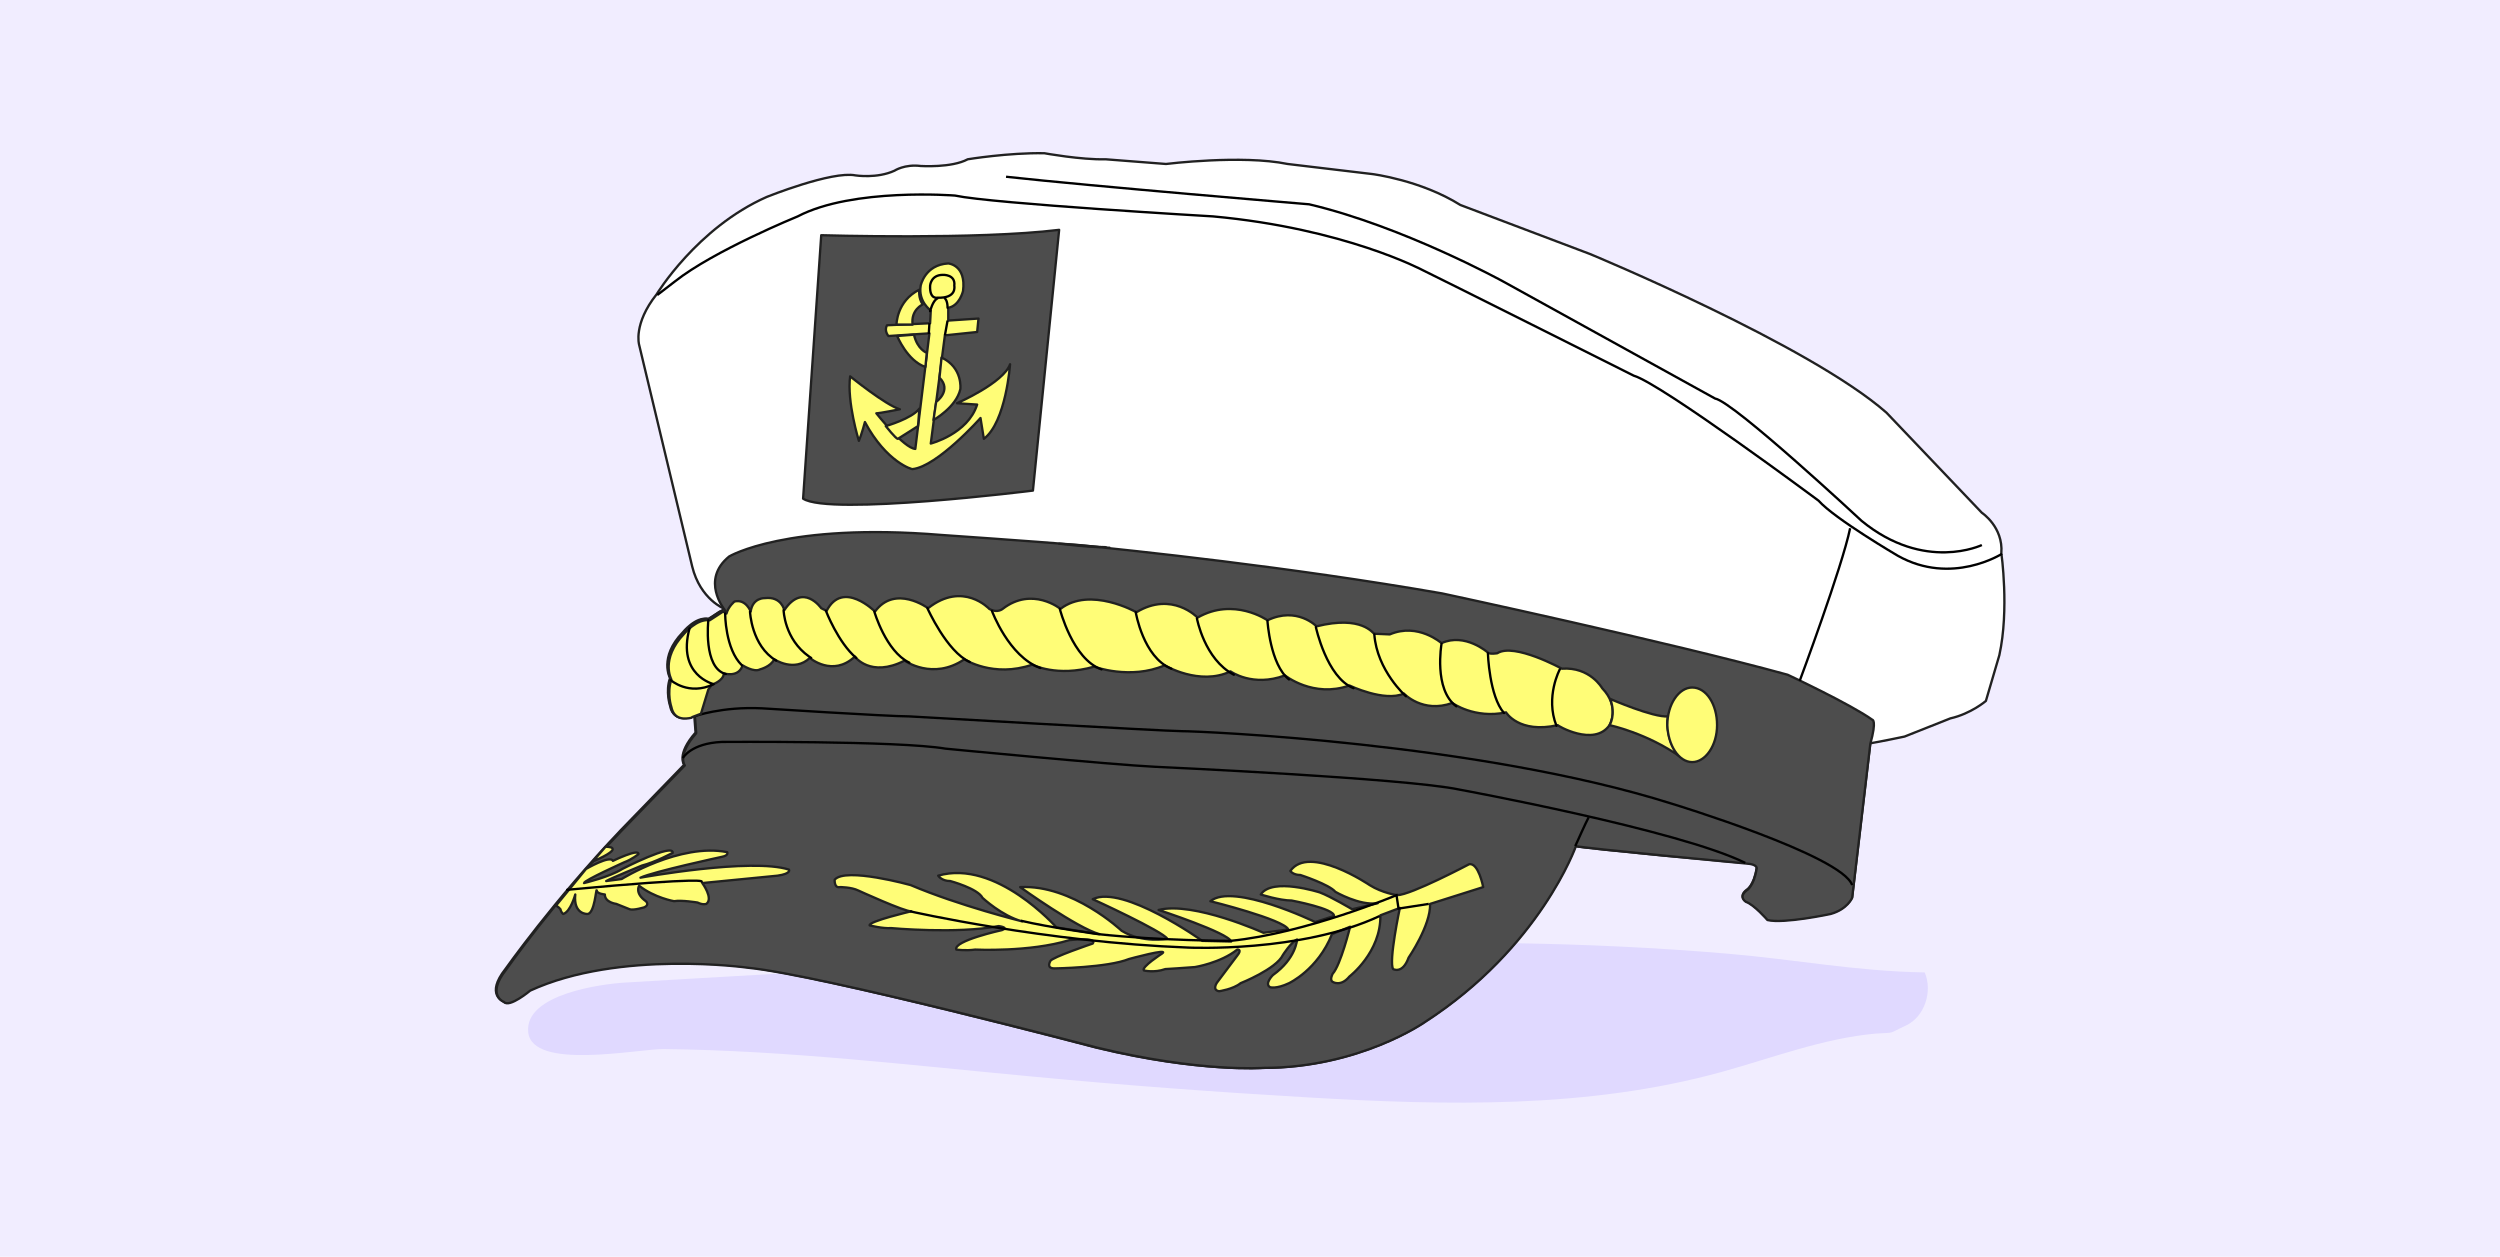<svg version="1.1" id="Calque_1" xmlns="http://www.w3.org/2000/svg" x="0" y="0" viewBox="0 0 372 187" xml:space="preserve"><style>.tldychtsst3{fill:#4d4d4d;stroke:#212121;stroke-linecap:round;stroke-linejoin:round}.tldychtsst3,.tldychtsst4,.tldychtsst5,.tldychtsst6{stroke-width:.35}.tldychtsst4{fill:none;stroke:#000;stroke-miterlimit:10}.tldychtsst5,.tldychtsst6{fill:#fffd77;stroke:#212121;stroke-linecap:round;stroke-linejoin:round}.tldychtsst6{fill:none;stroke:#000}</style><path d="M372 0H0v187h372V0z" fill="#f1edff"/><path d="M153.7 160.2c13.7 1.3 27.3 2.3 41 3.1 20.6 1.2 41.6 1.7 61.5-3.8 7.6-2.1 15.1-5 22.9-5.7 3.1-.2 1.7.1 4.5-1.2s4-5.1 2.8-7.9c-10.5-.2-18.9-1.9-29.4-2.8-42.5-3.6-81.8-.4-124.4 2-13.2.8-26.3 1.5-39.5 2.3-3.5.2-15.1 1.7-14.5 7.4s16.2 2.5 20.1 2.5c18.4.2 36.7 2.4 55 4.1z" fill="#e0d9ff"/><path d="M234.4 125.9s-5.3 15.1-22.5 26.2c0 0-9.7 6.8-24 6.8 0 0-9.4.7-24.7-3 0 0-41-10.8-52-12 0 0-19.1-2.7-32.4 3.4 0 0-3.1 2.6-3.9 1.7 0 0-2.7-1 .3-4.8 0 0 7.2-10.2 17.2-20.7l9.4-9.7s-1.2-1.5 1.7-4.8l-.2-2.6s-3.1 1.4-3.6-1.4c0 0-.7-2.1 0-4.1 0 0-1.7-3.1 1.9-6.8 0 0 1.9-2.4 3.8-2l2.4-1.5s-3.6-1.4-4.8-6.3l-7.9-33s-.9-3.1 2.6-7.5c0 0 6-9.9 16.4-14.5 0 0 9.7-3.9 13.2-3.2 0 0 3.2.5 5.8-.7 0 0 1.5-1 3.9-.7 0 0 4.6.3 7-1 0 0 6.1-1 11.4-.9 0 0 5.5 1 9.1.9l9 .7s11.3-1.4 18.1 0l12.6 1.5s7.2.9 13.1 4.6l19.3 7.3s32.6 13.5 44.1 23.6l14.2 14.9s3.2 2.1 2.9 6c0 0 1.2 8.4-.3 15.2l-2 6.8s-2.2 1.9-5.3 2.6l-6.8 2.7s-3.8.8-5.1 1l-2.7 22.9s-.7 1.7-3.2 2.4c0 0-7 1.5-9.4.9 0 0-2-2.3-3.2-2.7 0 0-1.2-.7.1-1.7 0 0 1.1-.6 1.5-3.3 0 0 .1-.6-1.5-.7-.1.1-24.5-2.2-25.5-2.5h0z" fill="#fff" stroke="#212121" stroke-width=".35" stroke-linecap="round" stroke-linejoin="round"/><path class="tldychtsst3" d="M164.8 81.5h.2-.2zm-1-.1h.1-.1zm1.2.1s.1 0 0 0c.1 0 0 0 0 0zm-1-.1c.4 0 .7.1.8.1-.2-.1-.5-.1-.8-.1zm1.1.1s0 0 0 0h0zm-57.3 9.2s-3.6-4.4.7-7.9c0 0 8.5-5.1 31.6-3.2 0 0 13.1.9 20.4 1.5 7.9.8 31.1 3.2 54.1 7.2 0 0 33.6 7.2 51.4 12.1 0 0 9.4 4.4 12.6 6.7 0 0 .7 0-.3 3.6l-2.7 22.9s-.7 1.7-3.2 2.4c0 0-7 1.5-9.4.9 0 0-2-2.3-3.2-2.7 0 0-1.2-.7.1-1.7 0 0 1.1-.6 1.5-3.3 0 0 .1-.6-1.5-.7 0 0-24.4-2.3-25.4-2.6 0 0-5.3 15.1-22.5 26.2 0 0-9.7 6.8-24 6.8 0 0-9.4.7-24.7-3 0 0-41-10.8-52-11.9 0 0-19.1-2.7-32.4 3.4 0 0-3.1 2.6-3.9 1.7 0 0-2.7-1 .3-4.8 0 0 7.2-10.3 17.2-20.7l9.4-9.7s-1.2-1.5 1.7-4.8l-.2-2.6s-3.1 1.4-3.6-1.4c0 0-.7-2 0-4.1 0 0-1.7-3.1 1.9-6.8 0 0 1.9-2.4 3.8-2.1l1.6-1.1.9.1-.2-.4h0z"/><path class="tldychtsst3" d="M163.8 81.4c-2.1-.2-6.2-.5-6.2-.5s1 .1 2.8.3c1.2.1 2.2.2 3 .2h.4z"/><path class="tldychtsst4" d="M103.3 106.6s4.1-1.5 10.1-1.2c0 0 18.8 1.2 21.9 1.2 0 0 38.1 2.2 40.6 2.2s44.1 1.7 72.9 10.8c0 0 25.3 7.7 26.8 12.1"/><path class="tldychtsst4" d="M101.6 112.8s1.2-2.2 5.8-2.4c0 0 26.3-.2 33.3 1 0 0 24.8 2.4 31.2 2.7 0 0 37.4 1.7 45.3 3.4 0 0 32.6 6 42.5 10.9"/><path class="tldychtsst4" d="M234.4 125.9s1.7-3.8 2-4.3"/><path class="tldychtsst5" d="M239.5 107.9s1.6-2.7-1.1-5.5c0 0-1.8-3.2-6-2.9 0 0-7.1-3.9-9.6-2.3 0 0-1.1.2-1.4-.1 0 0-3.4-3-6.9-1.4 0 0-3.5-3.1-7.7-1.3 0 0-2.1-.1-2.3-.1s-1.8-2.8-8.6-1.1c0 0-2.9-3-7.3-.9 0 0-5-3.5-10.4-.4 0 0-3.8-4-9.1-.8 0 0-6.9-3.9-11.3-.5 0 0-4.2-3.4-8.6 0 0 0-.8.7-2 0 0 0-3.9-4.2-9.1-.1 0 0-4.9-3.6-7.9.5 0 0-4.8-4.8-7.2-.1l-.8-.4s-2.7-3.9-5.5.3c0 0-.4-2.1-2.9-1.8 0 0-1.8-.1-2.1 2 0 0-.7-1.9-2.4-1.5 0 0-.9.7-1.2 1.8l-.5-.3-2 1.3c-1.9-.3-3.8 2-3.8 2-3.6 3.8-1.9 6.8-1.9 6.8-.7 2.1 0 4.1 0 4.1.4 2 2.1 1.8 3 1.6l.1-.1 1.3-.5 1.1-3.6.5-.7s1.8-.6 1.8-1.7c0 0 2.2.7 2.8-1.2 0 0 1.7 1.1 2.6.6 0 0 1.6-.4 2.1-1.5 0 0 3 2 5.3-.2 0 0 3.4 2.9 6.7-.2 0 0 2.3 3.2 7.4.6 0 0 4.2 3 8.9-.2 0 0 4.3 2.8 10.1.8 0 0 3.7 1.9 9.2.3 0 0 5.4 2 10.5-.2 0 0 5.2 3.1 9.8.9 0 0 3.3 2.4 8.1.6 0 0 4.2 3.4 9.6 1.5 0 0 5.2 2.5 8.1 1.2 0 0 2.8 3 7.2 1.4 0 0 3.3 2.4 8 1.4 0 0 1.9 3.2 7.7 1.9-.2 0 5.4 3.3 7.7 0h0z"/><path class="tldychtsst6" d="M99.8 101.2s2.7 2.4 6.4.6c0 0-5.5-1.3-3.6-8.3m2.8-1.2s-.8 7.1 2.6 8m3.6-9.3s.2 5.1 3.9 7.3m1.1-7.5s.1 4.3 3.8 6.9c.1.1.2.1.3.2m2.2-7s1.8 4.7 4.5 7m2.7-6.9s1.7 5.9 5.2 7.6m2.7-8.1s2.9 6.5 6.3 8m3.3-7.6s2.5 6.8 7.2 8.5m2.9-8.8s1.9 7.5 6.2 9m5.1-8.5s1.1 6.7 5.3 8.4m3.8-7.5s1.1 6.1 5.5 8.4m5-8s.4 6.5 3.2 8.7m4-7.8s1.6 7.5 5.6 9.1m7.8 1.2s-4.3-3.8-4.7-9.2m10 1.4s-1.2 6.8 2.2 9.3m4.7-7.9s.2 6.4 2.4 8.9m8.3-6.5s-2.2 4.1-.5 8.4"/><path class="tldychtsst5" d="M250 112.6c-4.9-3.5-10.5-4.7-10.5-4.7s1-1.5.1-3.9c0 0 6.4 2.8 8.6 2.6 0 0-.3.9.1 2.7 0 0 .3 1.6 1.1 2.6l.6.7h0z"/><path class="tldychtsst5" d="M251.8 113.4c2 0 3.7-2.5 3.7-5.5 0-3.1-1.6-5.6-3.7-5.6-2 0-3.7 2.5-3.7 5.6.1 3 1.7 5.5 3.7 5.5z"/><path class="tldychtsst4" d="M267.8 101.3s6.3-16.9 7.5-22.7"/><path class="tldychtsst4" d="M297.9 82.4s-7.5 4.8-15.5.3c0 0-9.4-5.5-11.8-8.2 0 0-23.4-17.4-27.5-18.6 0 0-29.7-14.9-31.4-15.7 0 0-11.6-6.2-31.2-8 0 0-32.8-1.9-38.4-3.1 0 0-15.2-1.2-23.4 3.1 0 0-12.5 5.1-18.3 9.7l-2.6 2"/><path class="tldychtsst5" d="M220.7 132s-.7-3.7-2.1-3.4c0 0-8.7 4.6-10.7 4.6 0 0-2.2-.3-4.1-1.5 0 0-9-6.1-11.8-2.1 0 0 .4.6 1.5.6 0 0 4.3 1.4 5.2 2.5 0 0 3.6 2.1 6.3 1.7l-3.8.9s-3.2-1.9-4.8-2.5c0 0-7.1-2.3-8.8.3 0 0 2.8.9 4.6.9 0 0 6.4 1.2 6.3 2.3l-2.8.9s-12.2-5.9-15.6-3.1c0 0 10.9 2.7 11.6 4.2l-3.7.5s-10.4-4.7-15.6-3.4c0 0 10.4 3.4 10.8 4.7l-4.3-.1s-11.8-8.4-16.3-6.2c0 0 10.5 4.8 11.1 5.9 0 0-3.7.7-6.8-1.2 0 0-7.3-6.9-15.1-6.5 0 0 8.5 6.1 11.8 7l-6.4-1s-9-10.2-17.6-7.7c0 0 .5.8 1.8.8 0 0 4.1 1.1 4.8 2.5 0 0 2.9 2.7 5.9 3.5 0 0-9.3-2.3-16.6-5.4 0 0-9.7-2.7-11.3-.8 0 0-.1 1.3.8 1.1 0 0 1.7 0 2.7.5 0 0 7 3.2 7.9 3.1 0 0-6.4 1.5-6.2 2.1 0 0 2 .5 3.2.4 0 0 9.8.9 16-.3 0 0 1.6.2.5.6 0 0-7.3 1.6-6.8 2.9 0 0 1.4.2 2.8 0 0 0 8.1.4 14-1.4 0 0 4.3-.5 3.5.5 0 0-6.2 2.1-6.3 2.6 0 0-.7 1.1.6 1.1 0 0 7.9-.1 11.1-1.4 0 0 6.2-1.7 4.9-.8 0 0-3.1 2-2.7 2.5 0 0 1.5.4 3.2-.2 0 0 3.3-.2 4.4-.3 0 0 3.8-.6 6.3-2.6 0 0 .8-.1 0 .9l-3 4s-.8 1.1.3 1.3c0 0 2.1-.3 3.2-1.2 0 0 5.3-2.1 6.3-4.2 0 0 1.2-1.9 2.1-2.3 0 0-.1 2.8-3.6 5.3 0 0-1.3 1.3-.4 1.8 0 0 .9.3 2.8-.6 0 0 4.3-2 6.4-7.3l2.7-1.1s-1.4 5.7-2.6 7c0 0-.5.9 0 1.2 0 0 1.2.8 2.5-.8 0 0 4.7-3.6 4.6-9.1l2.9-1.1s-1.7 8-1 9.1c0 0 1.4.8 2.3-1.7 0 0 3.3-4.8 3.2-8l7.9-2.5h0z"/><path class="tldychtsst4" d="M135.4 135.6s20.2 4.6 41.4 5.4c0 0 16.8.8 28.5-4.7"/><path class="tldychtsst4" d="m212.6 134.5-4.5.7-.3-2s-13.6 5.7-24.7 6.8c0 0-10.2 0-19.7-1 0 0-7.3-1-11.5-2"/><path class="tldychtsst5" d="M90.1 126s3.4-.1-1.9 2.2l1.9-2.2zm-2.9 3.3s3.6-2.1 4-1.2c0 0 3.9-1.9 3.8-1 0 0-1 .8-2.1 1.2 0 0-6 2.7-6 3.1 0 0 3.8-.9 5.7-2.1 0 0 7.6-3.9 7.5-2.4 0 0-2.6 1.4-4.6 1.9 0 0-4.6 1.9-5.3 2.3l2.3-.3s8.7-5.4 15.7-4c0 0 .3.5-.8.7 0 0-10.2 2.2-12.1 3.1 0 0 16.5-3 22.1-1.2 0 0 .4.6-1.7.9 0 0-10.1 1-11.2 1.1 0 0 1.7 2.3.6 3.1 0 0-.5.2-1.3-.2 0 0-2.4-.4-3.5-.2 0 0-2.9-.5-5.2-2.3 0 0-.7 1.1 1 2.3 0 0 .6.5-.2.9 0 0-1.6.5-2.2.3l-2-.8s-1.7-.2-1.7-1.4c0 0-1.2-.1-1.2-.6-.1-.5-.3 3.5-1.4 3.5 0 0-2.1.1-1.8-2.9 0 0-.7 2.6-1.8 2.9 0 0-.3-.2-.4-.7 0 0-.4-.5-.7-.5l4.5-5.5h0z"/><path class="tldychtsst6" d="M104.4 131.2s1.4-.8-20 1.2m23.5-41.1s0 5.3 2.5 7.7"/><path class="tldychtsst3" d="M122.2 35s23.2.7 35.4-.8L153.7 73s-30.3 3.8-34.2 1.2l2.7-39.2h0z"/><path class="tldychtsst5" d="M128.7 62.8s-.5 1.9-.9 2.8c0 0-1.8-5.8-1.3-9.6 0 0 5.3 4.3 7.4 4.9 0 0-3 .6-3.5.6 0 0 4.1 5.2 5.8 5.3l2.1-17.2-6.1.4s-.7-.8-.2-1.6l6.4-.3.1-1.9s-1.9-1.3-1.5-3.7c0 0 .6-3.1 4.1-3.3 0 0 2.7.2 2.2 4.1 0 0-.5 2.2-2.2 2.5v1.9l4.5-.3-.2 2-4.8.5-2.1 16.1s5.5-1.4 6.9-5.8l-3-.2s6.9-3 7.9-5.8c0 0-.6 8.6-3.9 11.1l-.5-3.1s-6.4 7.2-10.1 7.6c0 .1-3.9-1-7.1-7h0z"/><path class="tldychtsst5" d="M133.6 65.3s2.4-1.5 3-1.9l.2-2.6c-1.1 1.5-5 2.6-5 2.6s1.5 1.9 1.8 1.9h0zm6.5-12.1c3.2 1.5 2.8 4.7 2.8 4.7-.6 2.7-4 4.6-4 4.6l.4-2.7s2.4-1.7.5-3.6l.3-3zm-6.6-3.2s1.5 3.7 4.2 4.6l.2-2.1s-1.4-.5-1.9-2.7l-2.5.2h0zm-.1-1.7s0-3.5 3.4-5.2c0 0-.2 1.2.5 2.2 0 0-1.8.8-1.5 3h-2.4 0z"/><path class="tldychtsst4" d="m138.2 49.7.1-1.6m2.7-.4-.4 2.2m-1.1-5.6s-1.2.3-1.1-1.8c0 0 .1-1.6 1.9-1.6 0 0 1.9-.1 1.7 1.6 0 .1.4 1.9-2.5 1.8z"/><path class="tldychtsst6" d="M138.4 46.3s.4-1.6 1.1-1.9m1.1 0s.4.3.4 1.4"/><path class="tldychtsst4" d="M294.9 81.1s-8.5 4.1-17.9-3.6c0 0-19-17.7-21.8-18.2l-31.5-17.4s-14.9-8.2-28.9-11.5c0 0-32.4-2.7-45.1-4.1"/></svg>